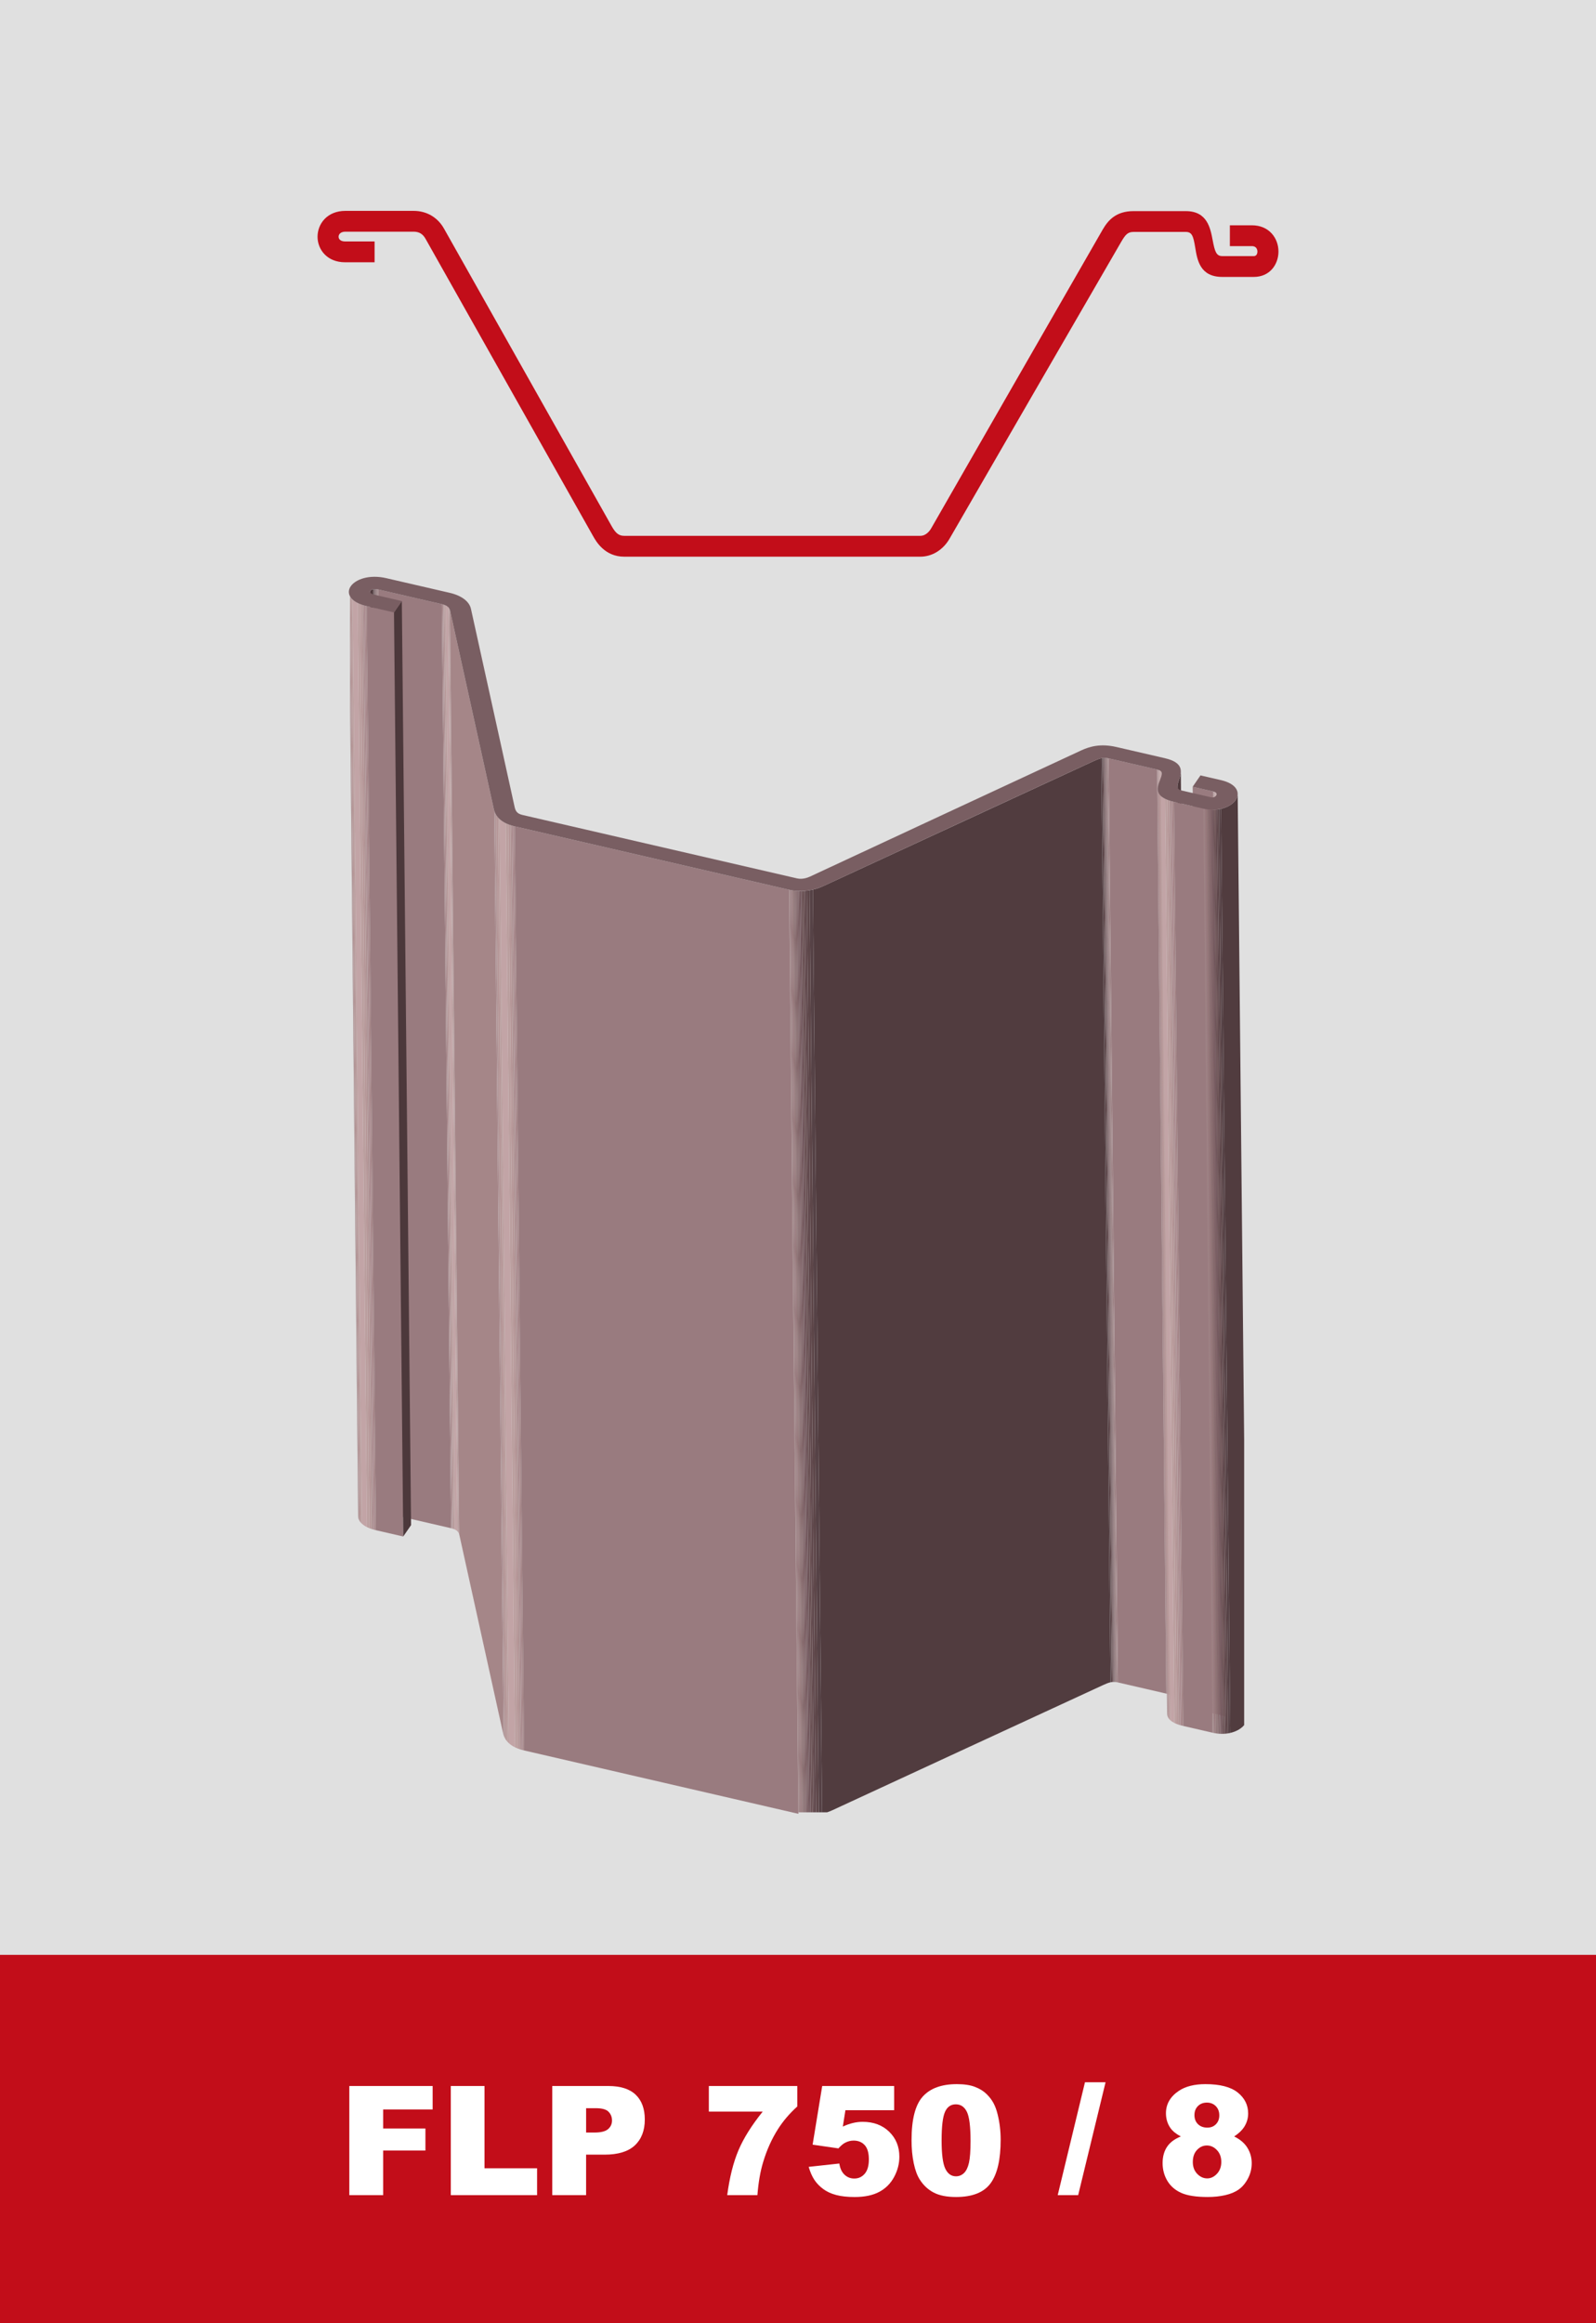 <?xml version="1.0" encoding="UTF-8"?>
<svg id="a" data-name="Ebene 1" xmlns="http://www.w3.org/2000/svg" xmlns:xlink="http://www.w3.org/1999/xlink" viewBox="0 0 220 320">
  <rect x="0" y="0" width="220" height="320" fill="#333333" stroke="none"/>
  <defs>
    <style>
      .t {
        fill: none;
      }

      .u {
        fill: #695053;
      }

      .v {
        fill: #fff;
      }

      .w {
        fill: #7e6267;
      }

      .x {
        fill: #997b7f;
      }

      .y {
        fill: #bb9f9f;
      }

      .z {
        fill: #9d8284;
      }

      .aa {
        fill: #c2a4a6;
      }

      .ab {
        fill: #b69798;
      }

      .ac {
        fill: #8e7375;
      }

      .ad {
        fill: #a58688;
      }

      .ae {
        fill: #ab8c90;
      }

      .af {
        fill: #e0e0e0;
      }

      .ag {
        fill: #af9394;
      }

      .ah {
        fill: #c20d19;
      }

      .ai {
        fill: #72575d;
      }

      .aj {
        fill: #957779;
      }

      .ak {
        fill: #886c6f;
      }

      .al {
        fill: #6d5457;
      }

      .am {
        fill: #564246;
      }

      .an {
        fill: #84686b;
      }

      .ao {
        fill: #4c383b;
      }

      .ap {
        fill: #624a4e;
      }

      .aq {
        fill: #5d4649;
      }

      .ar {
        fill: #795e62;
      }

      .as {
        fill: #513c3f;
      }

      .at {
        clip-path: url(#q);
      }

      .au {
        clip-path: url(#n);
      }

      .av {
        clip-path: url(#k);
      }

      .aw {
        clip-path: url(#l);
      }

      .ax {
        clip-path: url(#p);
      }

      .ay {
        clip-path: url(#r);
      }

      .az {
        clip-path: url(#o);
      }

      .ba {
        clip-path: url(#i);
      }

      .bb {
        clip-path: url(#h);
      }

      .bc {
        clip-path: url(#m);
      }

      .bd {
        clip-path: url(#j);
      }

      .be {
        clip-path: url(#g);
      }

      .bf {
        clip-path: url(#e);
      }

      .bg {
        clip-path: url(#s);
      }

      .bh {
        clip-path: url(#f);
      }

      .bi {
        clip-path: url(#d);
      }

      .bj {
        clip-path: url(#b);
      }

      .bk {
        clip-path: url(#c);
      }
    </style>
    <clipPath id="b">
      <rect class="t" width="220" height="320"/>
    </clipPath>
    <clipPath id="c">
      <rect class="t" width="220" height="320"/>
    </clipPath>
    <clipPath id="d">
      <path class="t" d="m51.038,81.376c-.027.04-.043.084-.043.13l1.273,127.28c0-.046.017-.09.044-.129.132-.192.528-.317,1.119-.18l-1.273-127.282c-.173-.04-.329-.057-.467-.057-.333,0-.559.102-.653.238"/>
    </clipPath>
    <clipPath id="e">
      <rect class="t" y="79.445" width="171.555" height="170.39"/>
    </clipPath>
    <clipPath id="f">
      <path class="t" d="m48.247,97.475l1.114,111.349c.008.767.754,1.551,2.464,1.946l-1.274-127.282c-1.266-.292-2.002-.797-2.304-1.351v15.338Z"/>
    </clipPath>
    <clipPath id="g">
      <rect class="t" y="79.445" width="171.555" height="170.39"/>
    </clipPath>
    <clipPath id="h">
      <path class="t" d="m160.772,233.278c.462.107.643.271.646.563l-1.274-127.28c-.002-.293-.183-.458-.644-.564l1.272,127.281Z"/>
    </clipPath>
    <clipPath id="i">
      <path class="t" d="m162.511,107.414c-.13.384-.217.675-.214.896l1.274,127.281c-.003-.221.083-.512.214-.896.124-.36.263-.77.261-1.175l-1.275-127.281c.004.405-.136.814-.26,1.175"/>
    </clipPath>
    <clipPath id="j">
      <rect class="t" y="79.445" width="171.555" height="170.39"/>
    </clipPath>
    <clipPath id="k">
      <path class="t" d="m168.494,236.297c.232.054.38.133.442.243l-1.272-127.281c-.063-.11-.213-.19-.441-.243l1.271,127.281Z"/>
    </clipPath>
    <clipPath id="l">
      <path class="t" d="m168.936,236.54c.026.042.037.086.038.132l-1.273-127.282c-.001-.046-.014-.09-.037-.131l1.272,127.281Z"/>
    </clipPath>
    <clipPath id="m">
      <path class="t" d="m160.868,235.958c.006.69.471,1.366,2.238,1.774l-1.273-127.281c-1.768-.408-2.232-1.084-2.24-1.774l1.275,127.281Z"/>
    </clipPath>
    <clipPath id="n">
      <rect class="t" y="79.445" width="171.555" height="170.39"/>
    </clipPath>
    <clipPath id="o">
      <path class="t" d="m170.321,110.206c-.65.944-2.392,1.652-4.45,1.177l1.274,127.282c1.965.454,3.641-.172,4.355-1.052v-39.247l-.891-89.025c.003.289-.093.582-.288.865"/>
    </clipPath>
    <clipPath id="p">
      <path class="t" d="m62.161,210.493c.689.158,1.052.439,1.15.88.171.812,5.972,27.082,6.023,27.305.105.458.421,1.853,2.9,2.425l-1.273-127.281c-2.477-.573-2.795-1.967-2.9-2.425-.052-.224-5.852-26.494-6.023-27.305-.097-.442-.462-.722-1.15-.881l1.273,127.282Z"/>
    </clipPath>
    <clipPath id="q">
      <rect class="t" y="79.445" width="171.555" height="170.39"/>
    </clipPath>
    <clipPath id="r">
      <path class="t" d="m150.71,104.852c-1.287.585-36.419,16.815-37.221,17.194-1.423.671-3.182.86-4.707.508l1.271,127.07h3.969c.255-.085.502-.184.741-.296.802-.38,35.934-16.61,37.222-17.196.913-.419,1.361-.568,2.116-.394l-1.274-127.282c-.208-.047-.391-.071-.569-.071-.467,0-.884.162-1.548.467"/>
    </clipPath>
    <clipPath id="s">
      <rect class="t" y="79.445" width="171.555" height="170.39"/>
    </clipPath>
  </defs>
  <g class="bj">
    <rect class="af" y="-.001" width="220" height="273.001"/>
    <rect class="ah" y="269.26" width="220" height="50.74"/>
    <g class="bk">
      <path class="ah" d="m57.023,29.047c1.794,0,3.323.899,4.193,2.465.37.669,8.386,14.879,14.879,26.387,4.353,7.715,8.02,14.218,8.242,14.614.545.955.99,1.294,1.705,1.294h40.814c.824,0,1.328-.729,1.508-1.044.147-.261,22.855-39.816,23.645-41.155.733-1.249,1.809-2.527,4.238-2.527h7.206c2.952,0,3.388,2.318,3.708,4.011.293,1.551.494,2.183,1.318,2.183h4.357c.477,0,.492-.553.492-.617,0-.203-.068-.399-.184-.532-.132-.149-.324-.224-.572-.224h-3.042v-2.869h3.042c1.125,0,2.072.396,2.744,1.147.588.658.912,1.538.912,2.476,0,1.734-1.166,3.488-3.392,3.488h-4.357c-3.063,0-3.443-2.328-3.721-4.026-.258-1.577-.437-2.172-1.305-2.172h-7.206c-.812,0-1.132.403-1.713,1.396-.823,1.399-23.118,39.924-23.62,40.817-.897,1.577-2.413,2.519-4.058,2.519h-40.814c-2.67,0-3.862-2.088-4.253-2.774-.192-.34-22.453-39.791-23.132-41.014-.372-.665-.891-.977-1.634-.977h-9.419c-.643,0-.932.349-.932.697,0,.299.237.649.902.649h4.06v2.869h-4.06c-2.497,0-3.802-1.769-3.802-3.516,0-1.771,1.317-3.565,3.832-3.565h9.419Z"/>
    </g>
    <g class="bi">
      <polyline class="ad" points="52.158 81.195 53.431 208.476 53.421 208.473 52.148 81.193 52.158 81.195"/>
      <path class="z" d="m52.147,81.193l1.273,127.281c-.023-.006-.045-.01-.068-.014l-1.273-127.282c.022.005.045.01.068.015"/>
      <path class="x" d="m52.08,81.179l1.273,127.282c-.02-.005-.041-.008-.061-.012l-1.274-127.281c.02.003.041.007.062.011"/>
      <path class="aj" d="m52.018,81.167l1.273,127.282c-.019-.004-.038-.007-.057-.01l-1.272-127.281c.018.003.037.006.056.009"/>
      <path class="ac" d="m51.962,81.159l1.273,127.281c-.018-.003-.036-.005-.053-.007l-1.274-127.281c.018.002.036.004.054.007"/>
      <path class="ak" d="m51.908,81.151l1.273,127.281c-.017-.002-.033-.003-.05-.005l-1.273-127.281c.016.001.033.003.05.005"/>
      <path class="an" d="m51.858,81.146l1.273,127.281c-.016-.002-.032-.003-.049-.004l-1.273-127.281c.016,0,.033.002.049.004"/>
      <path class="w" d="m51.809,81.142l1.273,127.281c-.015,0-.031-.002-.047-.003l-1.274-127.281c.016.001.032.002.048.003"/>
      <path class="ar" d="m51.761,81.14l1.274,127.281c-.016,0-.032,0-.047,0l-1.274-127.282c.016,0,.031,0,.047.002"/>
      <polygon class="ai" points="51.714 81.138 52.988 208.42 52.941 208.42 51.667 81.138 51.714 81.138"/>
      <path class="al" d="m51.667,81.138l1.273,127.282h-.047l-1.274-127.28c.016,0,.031-.002.048-.002"/>
      <path class="u" d="m51.62,81.14l1.273,127.281c-.015,0-.032,0-.046.003l-1.274-127.281c.016-.001.031-.003.047-.003"/>
      <path class="ap" d="m51.573,81.142l1.273,127.281c-.017,0-.033.003-.05.005l-1.273-127.281c.016-.002.033-.003.05-.005"/>
      <path class="aq" d="m51.523,81.147l1.273,127.281c-.019.002-.039.005-.057.008l-1.273-127.281c.018-.003.037-.006.057-.008"/>
      <path class="am" d="m51.466,81.155l1.273,127.282c-.023.003-.045.007-.067.013l-1.274-127.282c.022-.005.045-.009.068-.013"/>
      <path class="as" d="m51.398,81.169l1.273,127.281c-.175.04-.297.116-.359.207-.028.04-.043.084-.043.13l-1.274-127.281c0-.046.016-.09.043-.13.063-.091.186-.167.36-.207"/>
    </g>
    <g class="bf">
      <polygon class="x" points="60.888 83.211 62.161 210.492 53.432 208.477 52.158 81.195 60.888 83.211"/>
    </g>
    <g class="bh">
      <path class="ad" d="m50.552,83.488l1.273,127.281c-.064-.014-.127-.03-.188-.046l-1.274-127.281c.062.016.125.031.189.046"/>
      <path class="ae" d="m50.363,83.442l1.273,127.281c-.075-.019-.148-.039-.219-.061l-1.273-127.281c.071.021.144.041.219.061"/>
      <path class="ag" d="m50.144,83.382l1.273,127.281c-.077-.023-.152-.046-.224-.07l-1.273-127.282c.072.025.147.048.224.071"/>
      <path class="ab" d="m49.919,83.311l1.273,127.281c-.089-.03-.175-.061-.258-.094l-1.273-127.281c.083.032.169.064.258.094"/>
      <path class="y" d="m49.661,83.217l1.273,127.281c-.122-.048-.237-.1-.344-.152l-1.274-127.282c.108.054.223.104.345.153"/>
      <path class="aa" d="m49.316,83.064l1.273,127.282c-.287-.143-.521-.302-.704-.471l-1.273-127.281c.182.169.416.328.704.47"/>
      <path class="y" d="m48.612,82.594l1.273,127.281c-.055-.051-.105-.103-.151-.154l-1.274-127.282c.046.053.097.104.152.155"/>
      <path class="ab" d="m48.46,82.439l1.273,127.281c-.069-.079-.128-.158-.177-.24l-1.274-127.281c.05.081.109.162.178.24"/>
      <path class="ag" d="m48.283,82.2l1.274,127.281c-.036-.058-.066-.118-.092-.177l-1.274-127.281c.026.06.057.118.092.177"/>
      <path class="ae" d="m48.191,82.023l1.273,127.282c-.02-.05-.039-.098-.053-.148l-1.273-127.281c.014.049.032.098.053.147"/>
      <path class="ad" d="m48.138,81.875l1.273,127.282c-.013-.045-.024-.089-.032-.133l-1.273-127.281c.008.044.018.088.032.132"/>
      <path class="z" d="m48.106,81.744l1.274,127.281c-.007-.041-.013-.082-.016-.123l-1.274-127.282c.004.042.009.083.016.124"/>
      <path class="x" d="m48.09,81.62l1.274,127.281c-.002-.025-.003-.051-.004-.077l-1.273-127.281c0,.025,0,.051.003.077"/>
    </g>
    <g class="be">
      <polygon class="x" points="54.31 84.356 55.583 211.637 51.825 210.77 50.552 83.488 54.31 84.356"/>
      <polygon class="ao" points="55.39 82.789 56.663 210.07 55.583 211.637 54.31 84.356 55.39 82.789"/>
      <polygon class="x" points="159.499 105.997 160.772 233.278 154.1 231.738 152.827 104.456 159.499 105.997"/>
    </g>
    <g class="bb">
      <path class="x" d="m160.145,106.561l1.274,127.281c0-.014-.001-.028-.002-.042l-1.274-127.281c0,.014.002.028.002.042"/>
      <path class="z" d="m160.143,106.518l1.273,127.282c0-.02-.003-.039-.006-.058l-1.274-127.281c.004.018.006.037.007.057"/>
      <path class="ad" d="m160.136,106.461l1.273,127.282c-.003-.019-.007-.035-.012-.052l-1.273-127.281c.005.016.008.033.012.051"/>
      <path class="ae" d="m160.124,106.41l1.273,127.282c-.005-.018-.01-.034-.017-.05l-1.273-127.281c.007.016.013.032.017.049"/>
      <path class="ag" d="m160.107,106.361l1.273,127.281c-.007-.017-.016-.034-.026-.051l-1.273-127.281c.01.017.018.034.026.051"/>
      <path class="ab" d="m160.08,106.31l1.273,127.281c-.011-.017-.023-.035-.037-.05l-1.273-127.282c.014.016.026.033.037.051"/>
      <path class="y" d="m160.043,106.259l1.273,127.282c-.013-.016-.026-.031-.041-.045l-1.274-127.281c.015.014.03.029.042.044"/>
      <path class="aa" d="m160.002,106.215l1.273,127.282c-.04-.037-.09-.07-.148-.1l-1.274-127.281c.06.03.108.063.149.099"/>
      <path class="y" d="m159.853,106.116l1.274,127.281c-.026-.013-.055-.026-.085-.038l-1.274-127.281c.03.012.059.025.085.038"/>
      <path class="ab" d="m159.768,106.078l1.274,127.281c-.023-.009-.046-.017-.07-.025l-1.273-127.282c.024.009.046.017.069.026"/>
      <path class="ag" d="m159.698,106.053l1.273,127.282c-.021-.007-.042-.014-.065-.021l-1.273-127.281c.023.006.044.013.065.02"/>
      <path class="ae" d="m159.633,106.032l1.273,127.281c-.022-.007-.045-.013-.07-.019l-1.273-127.282c.024.007.048.013.07.02"/>
      <path class="ad" d="m159.563,106.012l1.274,127.282c-.021-.006-.043-.011-.065-.016l-1.273-127.281c.022.005.043.01.064.015"/>
    </g>
    <g class="ba">
      <path class="as" d="m162.771,106.239l1.273,127.281c.004.405-.136.814-.26,1.175-.13.384-.216.675-.213.896l-1.274-127.281c-.003-.221.083-.512.214-.896.124-.361.263-.77.26-1.175"/>
    </g>
    <g class="bd">
      <polygon class="x" points="167.222 109.016 168.495 236.297 165.676 235.646 164.403 108.365 167.222 109.016"/>
    </g>
    <g class="av">
      <polyline class="ag" points="167.663 109.259 168.936 236.54 168.932 236.533 167.659 109.252 167.663 109.259"/>
      <path class="ab" d="m167.659,109.252l1.273,127.281c-.008-.015-.019-.029-.031-.042l-1.273-127.281c.012.013.022.027.031.042"/>
      <path class="y" d="m167.628,109.21l1.273,127.282c-.007-.009-.015-.018-.024-.026l-1.273-127.281c.008.008.017.017.024.025"/>
      <path class="aa" d="m167.604,109.185l1.274,127.281c-.033-.03-.075-.058-.125-.083l-1.274-127.28c.05.024.092.052.125.082"/>
      <path class="y" d="m167.479,109.103l1.273,127.281c-.019-.01-.041-.019-.064-.028l-1.273-127.282c.022.009.044.019.064.029"/>
      <path class="ab" d="m167.415,109.074l1.273,127.281c-.017-.006-.033-.013-.052-.019l-1.273-127.281c.018.006.035.012.052.019"/>
      <path class="ag" d="m167.363,109.055l1.273,127.281c-.015-.005-.032-.01-.048-.016l-1.273-127.28c.016.005.032.01.048.015"/>
      <path class="ae" d="m167.314,109.04l1.273,127.281c-.015-.005-.032-.009-.049-.013l-1.274-127.282c.018.004.034.009.05.014"/>
      <path class="ad" d="m167.265,109.027l1.273,127.282c-.013-.004-.028-.008-.044-.012l-1.272-127.28c.014.003.029.007.043.01"/>
    </g>
    <g class="aw">
      <path class="x" d="m167.701,109.391l1.273,127.281v-.016l-1.274-127.282c.001.006.001.011.001.017"/>
      <path class="z" d="m167.7,109.374l1.274,127.282c-.001-.009-.002-.018-.004-.026l-1.274-127.282c.002.009.003.017.004.026"/>
      <path class="ad" d="m167.696,109.348l1.274,127.282c-.002-.01-.004-.019-.006-.028l-1.274-127.281c.003.009.004.018.006.027"/>
      <path class="ae" d="m167.69,109.321l1.274,127.281c-.004-.01-.008-.019-.011-.029l-1.273-127.281c.004.009.007.019.01.029"/>
      <path class="ag" d="m167.68,109.292l1.273,127.282c-.005-.012-.01-.022-.017-.033l-1.272-127.282c.006.011.011.022.016.033"/>
    </g>
    <g class="bc">
      <path class="ad" d="m161.833,110.451l1.273,127.281c-.071-.016-.142-.034-.209-.051l-1.274-127.282c.068.018.138.035.21.052"/>
      <path class="ae" d="m161.624,110.4l1.273,127.282c-.08-.021-.157-.043-.231-.065l-1.273-127.281c.073.022.15.043.231.064"/>
      <path class="ag" d="m161.392,110.336l1.273,127.281c-.08-.023-.157-.048-.232-.073l-1.273-127.281c.074.025.151.049.232.073"/>
      <path class="ab" d="m161.16,110.263l1.273,127.282c-.086-.03-.169-.06-.248-.091l-1.274-127.282c.079.031.162.062.249.091"/>
      <path class="y" d="m160.911,110.172l1.273,127.281c-.111-.045-.214-.091-.31-.138l-1.273-127.281c.095.047.198.094.31.138"/>
      <path class="aa" d="m160.601,110.033l1.273,127.281c-.219-.11-.395-.228-.534-.352l-1.274-127.281c.14.124.316.242.535.352"/>
      <path class="y" d="m160.067,109.682l1.273,127.281c-.046-.041-.09-.084-.129-.127l-1.273-127.281c.039.043.082.085.129.127"/>
      <path class="ab" d="m159.938,109.555l1.274,127.281c-.064-.07-.117-.141-.161-.213l-1.273-127.281c.044.072.097.143.16.213"/>
      <path class="ag" d="m159.777,109.342l1.273,127.281c-.031-.051-.058-.103-.08-.155l-1.274-127.282c.023.052.05.104.081.156"/>
      <path class="ae" d="m159.697,109.186l1.273,127.282c-.019-.047-.036-.093-.05-.14l-1.273-127.281c.014.046.03.093.05.139"/>
      <path class="ad" d="m159.646,109.046l1.273,127.282c-.013-.046-.023-.091-.032-.137l-1.273-127.281c.009.046.019.091.032.136"/>
      <path class="z" d="m159.615,108.911l1.273,127.281c-.007-.046-.013-.093-.017-.139l-1.273-127.282c.003.047.009.094.017.14"/>
      <path class="x" d="m159.597,108.771l1.274,127.281c-.002-.031-.004-.063-.004-.094l-1.273-127.282c0,.032.001.063.003.095"/>
    </g>
    <g class="au">
      <polygon class="x" points="165.872 111.383 167.146 238.664 163.107 237.732 161.833 110.451 165.872 111.383"/>
    </g>
    <g class="az">
      <path class="as" d="m170.61,109.341l1.273,127.282c.003.288-.094.582-.289.864-.367.534-1.083.992-2.007,1.204l-1.274-127.281c.925-.212,1.64-.67,2.008-1.204.195-.282.291-.576.289-.865"/>
      <path class="am" d="m168.313,111.41l1.273,127.282c-.094.021-.192.04-.291.057l-1.273-127.282c.099-.016.197-.035.291-.057"/>
      <path class="aq" d="m168.022,111.467l1.273,127.281c-.077.013-.155.024-.234.033l-1.274-127.281c.079-.009.158-.02.235-.033"/>
      <path class="ap" d="m167.787,111.5l1.273,127.281c-.067.008-.135.015-.204.02l-1.273-127.281c.069-.006.136-.012.204-.02"/>
      <path class="u" d="m167.583,111.52l1.273,127.282c-.054.004-.109.006-.164.009l-1.274-127.281c.056-.002.11-.006.165-.01"/>
      <path class="al" d="m167.418,111.53l1.274,127.281c-.054.003-.108.004-.162.005l-1.274-127.281c.055-.001.108-.002.162-.005"/>
      <path class="ai" d="m167.256,111.535l1.273,127.282h-.158l-1.274-127.282c.054.001.107.001.159,0"/>
      <path class="ar" d="m167.098,111.535l1.274,127.282c-.05,0-.1-.003-.15-.005l-1.274-127.281c.05.002.101.004.15.004"/>
      <path class="w" d="m166.948,111.531l1.273,127.281c-.049-.002-.098-.004-.148-.008l-1.273-127.281c.05.003.098.006.148.008"/>
      <path class="an" d="m166.8,111.522l1.273,127.282c-.047-.004-.096-.008-.143-.013l-1.274-127.281c.049.005.096.009.144.012"/>
      <path class="ak" d="m166.656,111.511l1.273,127.281c-.048-.004-.096-.009-.144-.016l-1.274-127.28c.049.005.096.011.145.015"/>
      <path class="ac" d="m166.511,111.495l1.273,127.281c-.048-.006-.097-.012-.146-.019l-1.273-127.281c.049.006.097.013.146.019"/>
      <path class="aj" d="m166.365,111.476l1.274,127.281c-.05-.007-.099-.015-.149-.023l-1.273-127.281c.049.008.099.016.148.023"/>
      <path class="x" d="m166.216,111.453l1.273,127.281c-.052-.009-.105-.018-.158-.029l-1.273-127.281c.052.01.105.02.158.029"/>
      <path class="z" d="m166.058,111.424l1.273,127.281c-.053-.011-.108-.022-.161-.034l-1.274-127.282c.055.012.108.024.162.035"/>
      <path class="ad" d="m165.896,111.389l1.274,127.282c-.008-.002-.017-.005-.025-.007l-1.273-127.281c.008.003.016.004.024.006"/>
    </g>
    <g class="ax">
      <path class="ad" d="m70.96,113.822l1.273,127.281c-.063-.015-.124-.029-.185-.045l-1.273-127.281c.06.015.122.03.185.045"/>
      <path class="ae" d="m70.775,113.777l1.274,127.282c-.074-.02-.145-.039-.214-.059l-1.274-127.282c.069.02.14.04.214.059"/>
      <path class="ag" d="m70.561,113.718l1.274,127.282c-.079-.024-.156-.048-.23-.073l-1.274-127.281c.075.024.151.049.23.072"/>
      <path class="ab" d="m70.331,113.645l1.274,127.281c-.093-.031-.182-.064-.266-.097l-1.274-127.281c.085.033.173.066.266.097"/>
      <path class="y" d="m70.065,113.548l1.273,127.281c-.123-.049-.239-.1-.348-.154l-1.273-127.281c.108.053.224.105.348.154"/>
      <path class="aa" d="m69.717,113.394l1.273,127.281c-.357-.176-.635-.372-.853-.573l-1.273-127.281c.217.201.495.398.853.573"/>
      <path class="y" d="m68.864,112.821l1.274,127.282c-.084-.078-.157-.155-.224-.232l-1.273-127.28c.066.076.141.154.223.23"/>
      <path class="ab" d="m68.641,112.59l1.273,127.282c-.104-.121-.188-.24-.257-.355l-1.273-127.28c.069.114.154.234.257.353"/>
      <path class="ag" d="m68.384,112.237l1.274,127.281c-.065-.107-.116-.21-.157-.306l-1.274-127.282c.042.097.093.2.157.307"/>
      <path class="ae" d="m68.227,111.93l1.273,127.282c-.045-.108-.079-.208-.105-.296l-1.274-127.281c.026.088.06.188.106.295"/>
      <path class="ad" d="m68.121,111.635l1.273,127.282c-.027-.095-.045-.175-.06-.239-.051-.223-5.852-26.494-6.023-27.305-.004-.022-.01-.043-.016-.064l-1.274-127.281c.006.021.012.042.017.064.17.811,5.971,27.081,6.022,27.305.015.063.033.144.061.238"/>
      <path class="ae" d="m62.022,84.028l1.274,127.281c-.011-.036-.024-.071-.038-.105l-1.273-127.281c.015.033.027.069.037.105"/>
      <path class="ag" d="m61.985,83.923l1.273,127.281c-.016-.038-.035-.074-.056-.109l-1.273-127.281c.021.035.039.071.056.109"/>
      <path class="ab" d="m61.928,83.814l1.273,127.281c-.027-.046-.059-.09-.097-.132l-1.273-127.281c.037.042.069.086.097.132"/>
      <path class="y" d="m61.831,83.682l1.273,127.281c-.021-.025-.045-.048-.07-.072l-1.273-127.281c.025.023.048.047.07.072"/>
      <path class="aa" d="m61.761,83.61l1.273,127.281c-.084-.078-.188-.147-.31-.208l-1.273-127.281c.122.061.225.13.31.208"/>
      <path class="y" d="m61.451,83.402l1.273,127.281c-.046-.022-.096-.045-.148-.065l-1.273-127.281c.052.02.101.042.148.065"/>
      <path class="ab" d="m61.303,83.337l1.273,127.281c-.037-.014-.075-.028-.115-.042l-1.273-127.281c.04.013.078.027.115.042"/>
      <path class="ag" d="m61.188,83.295l1.273,127.281c-.033-.011-.068-.022-.104-.033l-1.273-127.281c.036.011.07.022.104.033"/>
      <path class="ae" d="m61.083,83.262l1.273,127.281c-.033-.01-.068-.019-.104-.029l-1.273-127.281c.036.009.07.019.104.029"/>
      <path class="ad" d="m60.979,83.234l1.273,127.281c-.03-.008-.06-.015-.091-.022l-1.274-127.281c.031.007.062.014.092.022"/>
    </g>
    <g class="at">
      <polygon class="x" points="72.234 241.103 110.056 249.835 108.782 122.554 70.961 113.822 72.234 241.103"/>
    </g>
    <g class="ay">
      <path class="ad" d="m152.827,104.457l1.273,127.282s-.009-.003-.013-.004l-1.274-127.281c.005.001.01.002.014.003"/>
      <path class="z" d="m152.813,104.454l1.273,127.281c-.03-.007-.06-.013-.091-.019l-1.272-127.282c.029.007.06.013.09.02"/>
      <path class="x" d="m152.723,104.434l1.273,127.282c-.025-.006-.051-.01-.076-.014l-1.273-127.282c.025.004.05.009.076.014"/>
      <path class="aj" d="m152.647,104.42l1.273,127.281c-.023-.004-.045-.007-.068-.011l-1.273-127.281c.022.004.045.007.068.011"/>
      <path class="ac" d="m152.578,104.41l1.274,127.281c-.022-.003-.043-.006-.064-.008l-1.273-127.281c.021.002.041.005.063.008"/>
      <path class="ak" d="m152.515,104.401l1.274,127.282c-.02-.003-.04-.006-.059-.007l-1.274-127.281c.02.002.039.003.059.006"/>
      <path class="an" d="m152.456,104.395l1.273,127.281c-.019-.002-.038-.003-.057-.004l-1.273-127.282c.019.002.038.003.057.005"/>
      <path class="w" d="m152.399,104.39l1.273,127.282c-.019-.002-.037-.003-.056-.004l-1.273-127.281c.019.001.037.002.056.003"/>
      <path class="ar" d="m152.342,104.387l1.273,127.281c-.019,0-.038,0-.056,0l-1.273-127.281c.018,0,.037.001.056.001"/>
      <path class="ai" d="m152.286,104.386l1.274,127.282c-.02,0-.04,0-.059,0l-1.273-127.282h.058Z"/>
      <path class="al" d="m152.228,104.386l1.273,127.282c-.019,0-.039,0-.059,0l-1.273-127.281c.019,0,.039-.002.059-.002"/>
      <path class="u" d="m152.169,104.387l1.273,127.281c-.02,0-.041.002-.061.004l-1.274-127.282c.02-.001.041-.002.062-.003"/>
      <path class="ap" d="m152.108,104.391l1.274,127.281c-.027.002-.054.005-.081.008l-1.274-127.281c.027-.003.054-.006.081-.008"/>
      <path class="aq" d="m152.027,104.398l1.273,127.282c-.032.003-.064.007-.096.013l-1.273-127.282c.032-.005.064-.009.096-.013"/>
      <path class="am" d="m151.931,104.412l1.273,127.281c-.046.008-.092.017-.14.028l-1.273-127.281c.047-.011.093-.02.14-.028"/>
      <path class="as" d="m151.791,104.44l1.273,127.281c-.309.071-.641.21-1.08.412-1.287.585-36.419,16.815-37.221,17.195-.45.212-.933.376-1.433.49l-1.274-127.282c.5-.113.984-.277,1.433-.489.802-.38,35.934-16.61,37.222-17.196.44-.201.771-.34,1.08-.411"/>
      <path class="am" d="m112.056,122.536l1.273,127.281c-.151.035-.304.065-.46.09l-1.273-127.281c.155-.025.308-.055.46-.09"/>
      <path class="aq" d="m111.596,122.626l1.273,127.282c-.118.019-.238.036-.358.05l-1.274-127.282c.121-.014.24-.03.359-.05"/>
      <path class="ap" d="m111.237,122.676l1.273,127.281c-.103.013-.206.022-.31.03l-1.273-127.281c.104-.008.207-.018.31-.03"/>
      <path class="u" d="m110.927,122.706l1.273,127.281c-.077.006-.154.01-.231.014l-1.273-127.281c.077-.004.154-.008.231-.014"/>
      <path class="al" d="m110.696,122.72l1.274,127.281c-.078.004-.156.006-.234.007l-1.274-127.281c.078-.001.156-.004.234-.007"/>
      <path class="ai" d="m110.462,122.727l1.274,127.281c-.073,0-.145,0-.217,0l-1.273-127.281c.071.001.143.001.216,0"/>
      <path class="ar" d="m110.245,122.727l1.273,127.281c-.067,0-.134-.003-.201-.005l-1.274-127.282c.068.003.134.005.202.006"/>
      <path class="w" d="m110.044,122.721l1.273,127.282c-.064-.003-.127-.007-.191-.012l-1.273-127.28c.064.004.127.007.191.01"/>
      <path class="an" d="m109.853,122.711l1.273,127.281c-.061-.004-.123-.009-.183-.015l-1.274-127.281c.061.006.122.011.184.015"/>
      <path class="ak" d="m109.669,122.696l1.273,127.281c-.058-.006-.117-.012-.175-.018l-1.274-127.282c.058.007.117.013.176.019"/>
      <path class="ac" d="m109.493,122.677l1.274,127.282c-.058-.007-.116-.015-.172-.023l-1.273-127.282c.056.009.114.016.171.023"/>
      <path class="aj" d="m109.322,122.654l1.273,127.282c-.057-.009-.114-.018-.17-.027l-1.274-127.282c.057.01.114.019.171.027"/>
      <path class="x" d="m109.151,122.628l1.273,127.282c-.057-.011-.114-.021-.17-.033l-1.274-127.28c.057.011.114.021.171.031"/>
      <path class="z" d="m108.981,122.596l1.273,127.281c-.058-.012-.116-.024-.173-.037l-1.273-127.281c.057.013.115.025.173.037"/>
      <path class="ad" d="m108.807,122.56l1.273,127.281c-.008-.002-.016-.003-.025-.006l-1.273-127.281c.008.002.016.004.025.006"/>
    </g>
    <g class="bg">
      <path class="ar" d="m61.965,81.649c1.665.384,2.743,1.198,2.959,2.242.097.441,2.186,9.903,3.878,17.563,1.131,5.139,2.084,9.466,2.142,9.731.146.634.431.917,1.097,1.071l37.821,8.732c.763.176,1.502-.113,1.793-.248.228-.108,36.136-16.815,37.369-17.373,1.152-.526,2.63-.992,4.88-.472l6.673,1.54c2.738.632,2.274,1.989,1.935,2.98-.311.911-.364,1.298.398,1.474l4.039.932c.438.101.659-.196.684-.231.078-.113.091-.23.031-.331-.062-.11-.212-.19-.442-.243l-2.819-.65,1.077-1.563,2.819.651c1.036.239,1.769.655,2.108,1.208.299.488.265,1.035-.086,1.544-.651.945-2.391,1.653-4.449,1.178l-4.038-.932c-2.841-.657-2.317-2.003-1.937-2.99.358-.917.41-1.278-.397-1.464l-6.673-1.541c-.754-.174-1.2-.025-2.116.395-1.288.585-36.419,16.815-37.222,17.195-1.422.67-3.182.859-4.706.507l-37.822-8.732c-2.478-.572-2.795-1.966-2.9-2.424-.051-.224-5.852-26.494-6.022-27.306-.099-.441-.462-.722-1.151-.881l-8.73-2.015c-.591-.137-.987-.011-1.119.18-.114.166-.029.402.593.546l3.759.868-1.081,1.566-3.758-.867c-2.316-.535-2.863-1.781-2.206-2.734.667-.966,2.559-1.659,4.889-1.121l8.73,2.015Z"/>
    </g>
    <g>
      <path class="v" d="m48.153,287.325h11.484v3.229h-6.818v2.625h5.824v3.035h-5.824v6.143h-4.666v-15.032Z"/>
      <path class="v" d="m62.14,287.325h4.646v11.331h7.249v3.701h-11.895v-15.032Z"/>
      <path class="v" d="m76.126,287.325h7.721c1.682,0,2.941.399,3.779,1.2.837.799,1.256,1.938,1.256,3.414,0,1.518-.456,2.704-1.369,3.559-.912.854-2.306,1.281-4.178,1.281h-2.543v5.578h-4.666v-15.032Zm4.666,6.409h1.138c.896,0,1.524-.156,1.887-.467.362-.312.544-.709.544-1.195,0-.471-.158-.871-.473-1.199s-.905-.492-1.773-.492h-1.322v3.354Z"/>
      <path class="v" d="m97.711,287.325h12.191v2.819c-1.06.958-1.945,1.993-2.656,3.107-.861,1.354-1.541,2.861-2.04,4.521-.396,1.293-.663,2.82-.8,4.584h-4.163c.328-2.454.844-4.512,1.548-6.173s1.818-3.438,3.344-5.332h-7.424v-3.527Z"/>
      <path class="v" d="m113.337,287.325h9.916v3.333h-6.717l-.358,2.256c.465-.219.925-.383,1.379-.492.455-.109.904-.164,1.349-.164,1.504,0,2.724.454,3.66,1.363s1.405,2.055,1.405,3.436c0,.971-.241,1.903-.723,2.799-.482.896-1.166,1.579-2.051,2.051-.886.472-2.019.707-3.399.707-.991,0-1.841-.094-2.548-.281-.708-.188-1.31-.469-1.805-.841-.496-.373-.897-.795-1.205-1.267s-.563-1.06-.769-1.764l4.225-.461c.102.676.341,1.19.717,1.543.376.352.824.527,1.344.527.581,0,1.062-.22,1.44-.661.38-.44.569-1.099.569-1.974,0-.896-.191-1.552-.574-1.969s-.893-.625-1.527-.625c-.404,0-.794.099-1.17.297-.28.144-.588.403-.922.779l-3.559-.513,1.322-8.08Z"/>
      <path class="v" d="m125.652,294.779c0-2.856.515-4.856,1.543-5.998,1.029-1.142,2.596-1.713,4.701-1.713,1.012,0,1.843.125,2.492.375.649.249,1.18.574,1.59.974.41.4.732.82.969,1.262.235.44.426.955.568,1.543.28,1.121.421,2.29.421,3.507,0,2.728-.462,4.724-1.384,5.988-.924,1.265-2.513,1.896-4.769,1.896-1.265,0-2.286-.201-3.065-.604s-1.419-.995-1.918-1.774c-.362-.553-.645-1.311-.846-2.271-.202-.961-.303-2.021-.303-3.185Zm4.143.011c0,1.914.169,3.222.508,3.922.338.701.828,1.052,1.471,1.052.424,0,.792-.149,1.103-.446.312-.298.54-.768.688-1.41.146-.643.22-1.644.22-3.005,0-1.995-.169-3.337-.507-4.024-.339-.687-.847-1.03-1.522-1.03-.691,0-1.189.351-1.498,1.051-.307.701-.461,1.998-.461,3.892Z"/>
    </g>
    <polygon class="v" points="145.801 302.357 148.62 302.357 152.395 286.812 149.556 286.812 145.801 302.357"/>
    <path class="v" d="m162.771,294.277c-.656-.349-1.135-.738-1.436-1.169-.41-.588-.615-1.265-.615-2.03,0-1.258.592-2.287,1.774-3.086.923-.615,2.144-.924,3.661-.924,2.01,0,3.494.384,4.455,1.148.96.767,1.44,1.73,1.44,2.893,0,.676-.191,1.309-.574,1.896-.287.438-.738.861-1.354,1.271.813.39,1.42.906,1.82,1.549.399.643.6,1.354.6,2.133,0,.752-.173,1.454-.518,2.106-.346.653-.77,1.157-1.271,1.513-.503.355-1.128.617-1.877.784-.748.168-1.547.251-2.394.251-1.594,0-2.811-.188-3.65-.563-.842-.376-1.48-.93-1.918-1.661s-.656-1.549-.656-2.451c0-.881.205-1.628.615-2.24.41-.611,1.042-1.085,1.896-1.42Zm1.651,3.518c0,.663.201,1.204.604,1.625.403.42.865.631,1.385.631.499,0,.946-.214,1.344-.642.396-.427.594-.969.594-1.625,0-.663-.199-1.206-.6-1.63-.399-.424-.863-.637-1.389-.637-.521,0-.973.205-1.359.615-.386.41-.579.965-.579,1.662Zm.226-6.471c0,.52.162.938.487,1.256.324.318.757.477,1.297.477.479,0,.872-.156,1.179-.471.309-.314.462-.722.462-1.221,0-.52-.161-.941-.481-1.267-.322-.324-.732-.487-1.23-.487-.507,0-.918.159-1.236.478s-.477.729-.477,1.235Z"/>
  </g>
</svg>